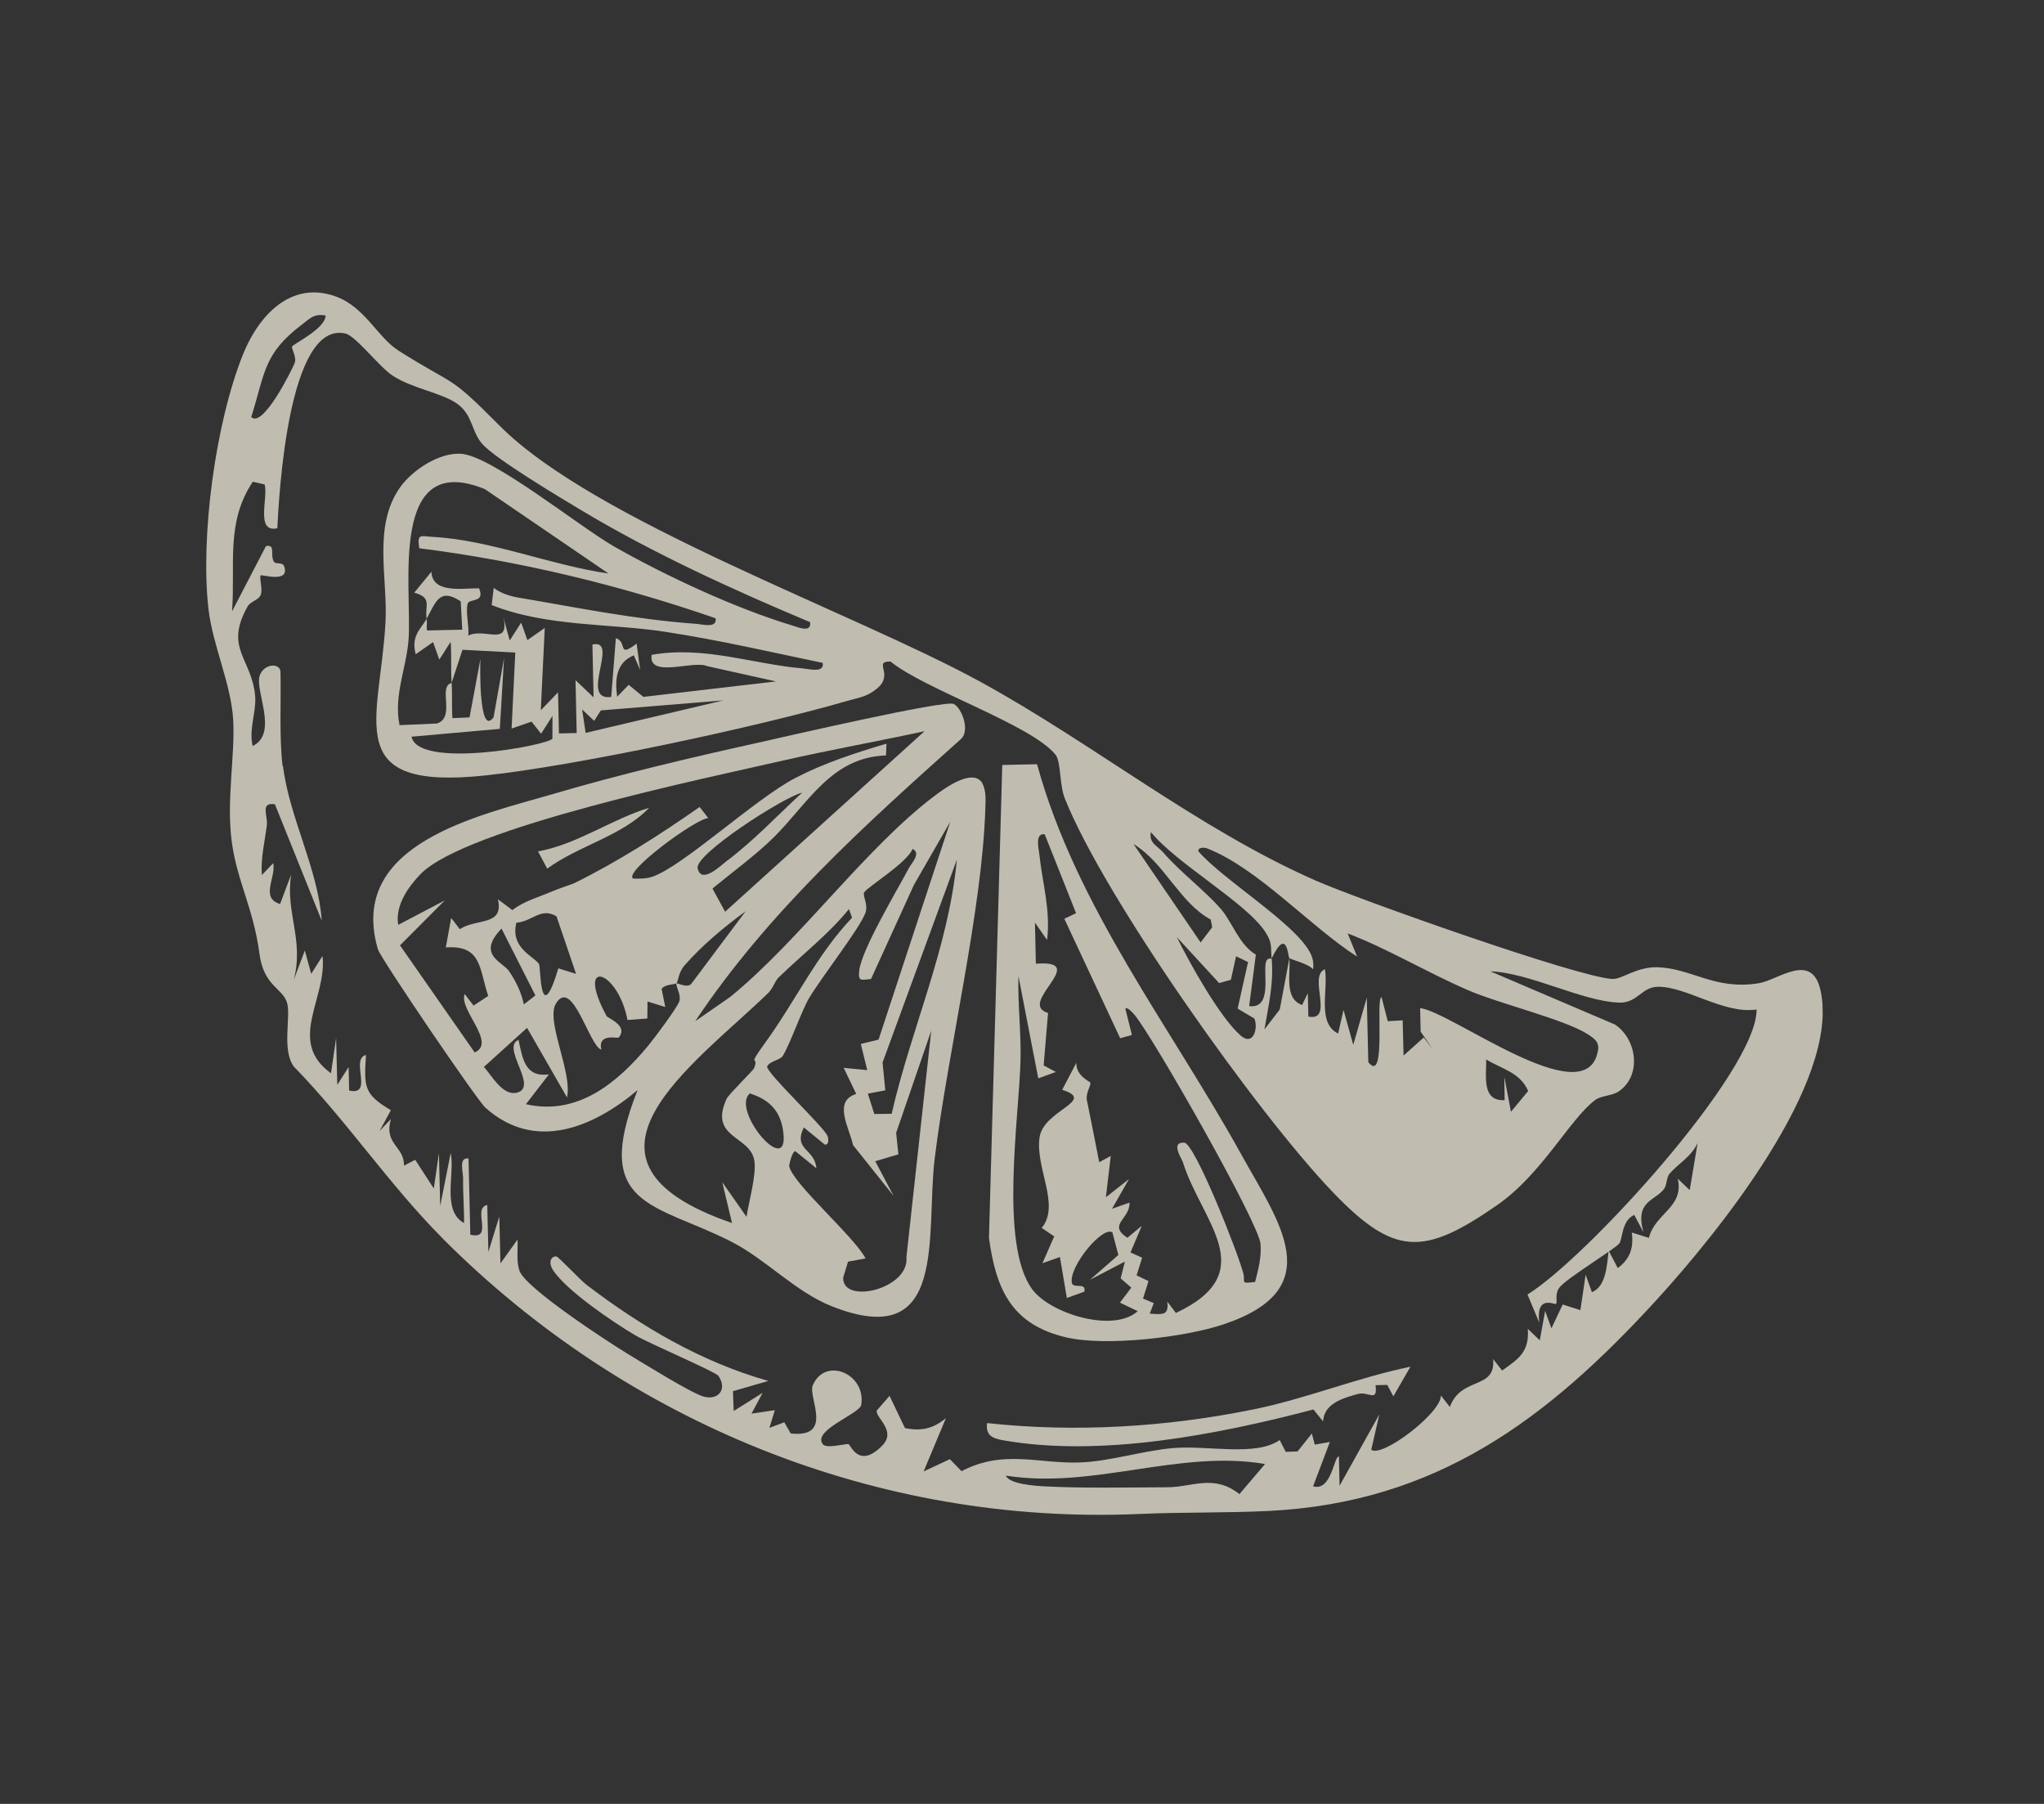 <svg width="187" height="165" viewBox="0 0 187 165" fill="none" xmlns="http://www.w3.org/2000/svg">
<rect x="0" y="0" width="187" height="165" fill="#333333" stroke="none"/>
<g opacity="0.7">
<g clip-path="url(#clip0_1809_3605)">
<path d="M40.523 113.309C57.324 130.135 80.331 139.536 104.266 138.479C108.427 138.296 112.103 138.402 116.113 138.201C131.396 137.432 141.532 129.861 151.567 118.885C156.976 112.971 168.4 98.987 166.558 90.6C165.767 87.006 162.701 89.638 160.927 89.93C156.912 90.599 154.78 88.577 151.675 88.474C149.699 88.41 148.393 89.6 147.491 89.545C144.233 89.348 124.234 82.251 120.3 80.516C109.578 75.782 100.008 68.008 89.703 62.367C78.005 55.967 54.375 47.666 45.706 38.936C40.9 34.098 41.902 35.506 36.486 32.089C34.51 30.843 33.408 28.078 30.689 27.107C26.562 25.634 23.624 28.94 22.229 32.421C19.718 38.674 18.319 49.039 19.07 55.687C19.445 58.989 21.154 62.585 21.335 65.859C21.515 69.133 20.685 73.29 21.216 77.089C21.711 80.641 23.201 83.145 23.734 87.218C24.123 90.186 25.816 90.364 26.249 91.676C26.654 92.903 25.742 96.035 26.887 97.563C31.739 102.535 35.629 108.398 40.529 113.304L40.523 113.309ZM22.987 38.139C24.252 34.134 24.083 32.359 27.628 29.684C28.349 29.142 28.722 28.655 29.794 28.862C29.741 30.084 26.884 31.426 26.723 31.693C26.624 31.862 27.176 32.672 26.956 33.219C26.7 33.849 24.041 39.212 22.987 38.144L22.987 38.139ZM25.852 70.059C25.54 67.443 25.721 64.182 25.661 61.464C25.642 60.599 24.144 60.686 23.764 61.785C23.282 63.166 25.505 67.062 23.119 68.238C22.747 66.768 23.448 65.081 23.349 63.756C23.093 60.252 20.467 59.343 22.653 55.473C22.939 54.967 23.682 54.919 23.864 54.372C24.046 53.825 23.708 52.951 23.847 52.631C23.898 52.511 26.572 53.393 25.992 51.788C25.848 51.388 25.228 51.638 25.066 51.384C24.669 50.764 25.262 49.773 24.332 49.949L21.228 55.924C21.549 51.666 20.622 47.801 23.129 44.064L24.208 44.309C24.567 45.456 23.336 48.783 25.37 48.314C25.524 45.279 26.367 29.282 31.611 30.51C32.544 30.731 34.705 33.553 35.888 34.338C37.695 35.54 40.417 35.92 41.837 36.937C43.257 37.953 43.123 39.477 44.119 40.605C45.342 41.986 51.176 45.469 53.111 46.63C59.667 50.569 67.063 53.952 74.115 56.908C74.245 57.916 73.03 57.378 72.498 57.218C67.338 55.666 60.889 52.67 56.207 50.001C53 48.175 44.973 41.656 42.148 41.504C40.166 41.397 37.752 42.971 36.616 44.56C34.073 48.121 35.494 52.862 35.267 56.946C34.76 66.002 31.108 72.344 44.419 70.927C52.82 70.031 69.32 66.484 77.538 64.104C78.605 63.795 79.31 63.747 80.243 62.974C81.827 61.66 79.821 60.485 81.472 60.507C84.593 63.061 94.365 66.295 96.561 69.025C97.083 69.674 96.908 71.758 97.416 73.026C101.016 82.093 115.027 101.851 121.941 109.05C127.585 114.933 130.265 114.885 136.981 110.222C141.072 107.379 143.6 102.384 145.934 100.618C146.491 100.197 147.48 100.256 148.118 99.812C150.195 98.374 149.782 95.078 147.756 93.715L136.346 88.846C139.941 88.965 144.796 91.62 148.159 91.706C149.79 91.751 150.189 90.286 151.645 90.259C154.249 90.201 157.7 92.79 160.706 92.337C160.76 97.979 145.101 115.126 139.746 118.405L140.823 120.982C140.495 118.334 142.272 119.391 142.355 119.266C142.517 119.026 142.182 118.292 142.736 117.688C143.584 116.761 147.763 114.229 148.14 113.742C148.465 113.321 148.342 111.641 149.517 111.126L150.356 112.715C149.548 109.814 151.405 109.875 152.253 108.733C152.51 108.384 152.457 107.697 152.73 107.374C153.519 106.443 154.719 105.825 155.311 104.549L154.587 108.859L153.496 107.814C154.088 110.445 151.408 110.972 150.853 113.225L149.289 112.738C149.465 114.143 149.142 115.133 148.007 115.991L147.173 114.403C147.008 115.707 146.954 117.665 145.638 118.194L145.064 116.599L144.585 119.835L142.966 119.322L141.935 121.5L141.36 119.906L140.87 122.599L139.778 121.553C139.912 123.668 138.954 124.275 137.424 125.362L136.603 124.311C136.865 127.164 133.67 125.865 132.643 128.693L131.821 127.641C131.904 129.187 126.466 133.36 125.452 132.609L126.189 129.379L122.552 135.903L122.492 133.212C122.028 133.206 121.819 136.441 120.131 135.951L121.665 131.897L120.284 132.137L120.018 131.122L118.711 132.758L117.628 132.798L117.075 131.719C114.897 133.246 110.498 132.188 107.353 132.451C104.618 132.678 101.516 133.676 98.794 133.769C94.95 133.902 91.824 132.553 87.968 134.568L86.902 133.468L84.499 134.591L86.539 129.714C85.389 130.675 84.278 130.93 82.793 130.625L81.379 127.678L80.201 129.037C80.163 129.758 82.055 130.893 80.682 132.262C78.555 134.384 77.847 132.158 77.62 132.093C77.391 132.029 75.617 132.541 75.278 132.102C74.306 130.845 78.456 129.404 78.787 128.547C79.284 125.656 75.483 124.052 74.355 126.721C73.904 127.79 76.324 131.558 72.338 131.114L71.754 130.095L70.39 130.604L70.888 128.986L68.753 129.302L69.774 127.398L67.124 129.064L67.057 127.249L70.295 126.312C64.138 124.567 58.694 121.355 53.662 117.522C53.08 117.078 51.085 114.93 50.89 114.923C50.431 114.901 50.087 115.451 50.65 116.261C51.927 118.114 56.128 120.972 58.172 122.168C59.347 122.856 65.48 125.483 65.725 125.843C66.585 127.114 65.678 128.096 64.392 127.748C63.241 127.435 58.93 124.736 57.553 123.912C55.688 122.787 48.041 117.808 47.52 116.223C47.225 115.327 47.392 114.313 47.344 113.384L45.785 115.563L45.679 111.271L44.682 114.512L44.577 110.221C43.148 110.499 45.236 113.452 43.029 112.937L42.864 105.959C41.917 105.856 42.384 107.19 42.371 107.84C42.342 109.184 42.474 110.536 42.455 111.875C40.396 110.732 41.633 107.394 41.234 105.458L40.273 110.311L40.156 105.482L39.688 108.711L37.984 106.083L36.96 106.622C37.001 104.815 35.083 104.696 35.77 102.354L34.727 103.447L35.758 101.548C33.271 100.077 33.299 99.415 33.483 96.493C31.997 96.891 34.235 100.254 31.942 99.752L31.894 97.603L30.857 99.233L30.751 94.941L30.283 98.171C26.209 95.235 29.942 91.32 29.506 87.444L28.474 89.074L27.887 86.943L26.868 89.647C27.849 85.944 26.072 83.441 26.643 79.984L25.624 82.688C23.783 82.127 25.258 80.294 25.002 78.945L23.958 80.038C23.837 78.498 24.225 76.995 24.412 75.476C24.518 74.624 23.761 73.351 25.152 73.567L29.434 84.216C29.12 79.526 26.446 74.716 25.889 70.052L25.852 70.059ZM41.328 62.46C40.009 62.807 41.721 65.574 39.987 66.177L36.553 66.328C35.991 63.61 37.218 60.998 37.382 58.442C37.696 53.598 35.553 41.155 44.356 44.738L55.673 52.458C50.483 51.724 44.837 49.387 39.619 49.111C38.49 49.05 38.139 48.746 38.358 50.149C47.582 51.31 56.695 53.521 65.469 56.551C65.615 57.505 64.268 57.099 63.663 57.059C57.897 56.644 52.423 55.497 47.501 54.676C46.683 54.538 45.841 54.283 45.172 53.776L44.98 55.344C50.074 57.349 55.747 57.003 60.846 57.788C65.946 58.572 70.453 59.633 75.271 60.634C75.421 61.582 74.058 61.193 73.464 61.141C68.929 60.763 64.392 59.042 59.615 59.9C59.307 62.089 63.401 60.364 64.692 60.927L70.992 62.33L58.864 63.743L57.517 62.639L56.462 63.732C56.244 62.146 56.366 60.606 57.986 59.942L58.561 61.273L58.243 58.872C56.428 60.245 57.441 58.718 56.344 58.371L55.918 63.749C52.927 64.149 56.733 58.384 54.199 58.956L54.306 63.785L52.652 62.215L52.76 67.049L51.136 67.085L51.053 63.325L49.476 64.967L49.838 57.44L48.25 58.55L47.68 56.951L46.632 58.586L46.051 56.449C46.662 59.198 44.356 57.39 42.846 58.133C42.923 57.217 42.602 56.117 42.771 55.254C42.883 54.692 44.426 55.201 43.824 53.811C42.318 53.796 39.551 54.32 39.469 52.295L37.898 54.211C39.57 54.674 38.851 55.351 39.03 56.599C39.85 55.119 40.191 53.704 42.151 55.004L42.289 57.597L39.059 57.668C39.014 57.32 39.081 56.942 39.035 56.594C38.516 57.524 37.576 58.163 38.033 59.841L39.622 58.731L40.192 60.33L41.234 58.7C41.316 59.945 41.231 61.216 41.318 62.461L42.308 59.434L47.142 59.687L46.805 66.639L48.631 66.007L49.502 67.111L50.545 65.481L50.538 67.572C50.05 68.19 38.267 70.375 37.65 67.384L45.727 66.668L46.112 60.21L45.158 65.606C43.776 67.512 43.92 60.592 43.956 60.258L42.958 65.617L41.389 65.689C41.317 64.621 41.39 63.534 41.318 62.461L41.328 62.46ZM54.969 64.98L66.181 64.065L53.579 67.037L53.257 64.889L54.359 65.934L54.969 64.98ZM116.337 87.671C117.76 84.71 117.828 87.531 117.955 87.635C118.152 87.797 119.654 88.119 120.13 88.662C120.203 88.064 120.112 87.598 119.819 87.067C118.346 84.37 111.844 80.429 109.646 77.877C109.551 77.481 110.194 77.504 110.438 77.601C115.113 79.432 119.893 84.776 124.156 87.498L123.294 85.378C126.961 86.775 130.63 88.988 134.372 90.598C137.194 91.81 143.236 93.272 145.289 94.618C146.001 95.086 146.396 95.406 146.142 96.335C144.844 101.792 132.759 92.531 129.925 92.212L129.973 94.367L131.076 95.949L130.254 94.898L128.408 96.551L128.326 93.328L126.962 93.407L126.396 91.216C125.824 91.228 126.866 99.267 125.184 97.154L125.043 91.251L123.806 95.573L122.915 92.373L122.423 94.534C120.46 93.594 121.547 90.512 121.214 88.654C119.636 89.275 122.113 93.439 119.697 92.987L119.649 90.838L119.129 91.925C117.459 91.333 118.09 89.105 117.96 87.651L117.082 92.336L115.682 94.156C116.049 91.945 116.54 90.01 116.343 87.687C116.327 87.714 115.924 87.53 115.806 88.043C115.565 89.123 116.401 92.292 114.281 92.027L114.894 87.316C113.375 86.431 112.724 84.333 111.722 83.173C110.265 81.485 108 79.794 106.411 77.964C105.896 77.368 105.081 77.123 105.296 76.108C107.599 78.975 114.034 82.568 115.771 85.26C116.43 86.277 116.244 86.652 116.337 87.687L116.337 87.671ZM109.841 86.203L103.702 77.202C106.54 78.924 107.916 82.569 110.766 84.113L110.9 84.819L109.841 86.203ZM114.753 93.15C115.134 94.029 114.67 95.727 113.515 94.731C111.623 93.096 108.825 88.074 107.662 85.713L111.537 89.922L112.609 89.618L113.085 87.469L114.181 87.998L113.228 92.254L114.748 93.156L114.753 93.15ZM137.659 100.629C135.53 100.752 135.991 98.393 135.969 96.91C137.439 97.791 139.065 98.094 139.809 99.792L138.233 101.692L137.622 98.486L137.659 100.629ZM92.028 134.972C100.041 136.24 107.842 132.569 115.737 133.91L113.392 136.665C111.058 134.809 109.073 136.035 106.791 136.037C103.209 136.047 99.095 136.143 95.562 135.953C94.833 135.915 92.294 135.762 92.028 134.967L92.028 134.972Z" fill="#FDF7E5"/>
<path d="M58.333 99.704C54.066 110.445 59.954 110.025 66.916 113.579C70.081 115.196 72.763 118.147 76.046 119.461C86.845 123.779 84.651 112.907 85.521 105.89C86.725 96.189 89.863 83.194 90.144 73.987C90.169 73.164 90.248 72.34 89.837 71.576C88.934 70.268 86.412 72.108 85.532 72.773C79.217 77.518 73.121 86.059 66.793 91.197L63.6 93.412C70.231 83.473 79.038 75.539 87.878 67.631C88.784 66.891 88.026 64.806 87.261 64.393C86.497 63.98 71.645 67.426 69.407 67.922C63.147 69.308 56.76 70.814 50.612 72.622C43.95 74.58 31.738 77.103 34.569 86.816C34.814 87.654 43.631 100.616 44.401 101.308C48.937 105.383 54.266 103.132 58.334 99.71L58.333 99.704ZM36.43 84.604C36.143 82.853 37.288 81.188 38.458 79.969C42.545 75.713 64.843 71.124 71.676 69.559C75.949 68.583 80.302 67.81 84.587 66.882L66.34 83.393L65.181 81.274C66.93 79.833 69.207 78.159 70.78 76.598C73.969 73.432 76.067 69.258 81.059 69.099L81.1 68.023C78.27 68.86 75.415 69.788 72.79 71.147C69.094 73.056 62.456 79.271 59.666 80.198C59.098 80.388 58.499 80.374 57.916 80.366C57.023 79.74 63.717 74.841 64.801 74.833L64.007 73.814C60.373 76.356 56.511 78.827 52.53 80.786C52.376 80.865 51.17 81.251 50.486 81.546C49.263 82.073 47.948 82.414 46.877 83.244L45.555 82.257C46.111 84.733 43.618 83.971 42.066 84.989L41.277 83.964L40.786 86.657C44.093 86.428 43.829 88.61 44.666 91.096L43.326 91.98L42.51 90.918C41.959 92.365 45.462 95.378 43.427 96.267L36.596 86.47L40.691 82.359L36.43 84.598L36.43 84.604ZM73.382 72.504C71.119 74.591 68.932 76.929 66.453 78.779C65.923 79.178 64.159 80.921 63.824 79.423C63.537 78.14 71.718 72.891 73.376 72.504L73.382 72.504ZM79.683 89.557L83.614 80.936L86.939 75.16L80.377 95.094L78.752 95.49L79.344 97.885L77.187 97.674L78.335 100.062C76.181 100.722 77.696 103.134 78.045 104.744L81.757 109.391L80.073 106.215L82.191 105.587L81.985 103.62L85.198 94.272L82.927 114.982C83.23 117.92 77.031 119.358 77.142 116.857L77.585 115.401L79.186 115.108C78.215 113.173 72.462 108.211 72.201 106.658C72.189 106.583 72.452 105.314 72.765 105.296L74.688 106.861C74.539 105.037 72.542 105.215 73.537 103.124L75.454 104.689C75.855 104.766 75.808 104.117 75.701 103.888C75.237 102.931 70.158 98.19 70.176 97.55C70.451 97.034 71.382 96.965 71.617 96.578C72.319 95.412 73.353 92.417 74.024 91.29C75.158 89.384 78.647 84.937 79.177 83.496C79.456 82.732 78.882 81.906 79.065 81.617C79.377 81.116 83.013 78.901 83.487 77.644C84.3 78.045 83.397 78.941 83.143 79.42C82.05 81.481 78.83 86.841 78.608 88.78C78.486 89.837 78.821 89.62 79.694 89.546L79.683 89.557ZM80.993 99.74L80.742 97.187L87.539 78.635C86.789 86.675 83.365 94.071 81.574 101.877L79.989 101.896L79.397 100.033L80.987 99.734L80.993 99.74ZM47.242 84.402C48.713 84.283 49.482 82.955 50.914 83.815L52.703 89.08L51.084 88.573C49.375 94.211 49.473 88.405 49.317 88.177C48.81 87.447 46.662 86.704 47.242 84.402ZM71.247 89.395C73.376 87.327 75.773 85.479 77.669 83.153L77.951 83.942C74.73 87.329 72.742 91.603 70.03 95.344C68.203 97.862 69.514 96.382 68.982 97.722C68.916 97.895 66.656 100.111 66.481 100.491C64.798 104.14 68.659 103.845 69.013 106.17C69.214 107.46 68.513 109.905 68.296 111.302L66.078 108.132L66.97 111.869C50.509 106.203 63.425 97.469 70.286 90.824C70.725 90.401 70.877 89.752 71.242 89.395L71.247 89.395ZM61.899 89.951C61.769 90.174 62.337 90.936 62.156 91.574C62.006 92.104 59.853 94.984 59.312 95.636C56.485 99.052 52.835 102.078 48.117 101L50.215 98.277C48.031 98.556 47.815 96.847 47.437 95.114C45.79 95.801 49.346 99.473 47.269 99.949C45.969 100.247 44.995 98.371 44.271 97.592L48.221 94.016L51.874 100.379C52.384 98.062 49.896 93.367 50.864 91.787C52.364 89.335 53.912 95.691 55.009 96.005C54.667 94.459 56.503 95.021 56.608 94.895C57.512 93.816 55.604 93.138 55.497 92.936C52.572 87.557 56.513 88.62 57.409 93.297L59.224 93.16L59.238 91.606L60.863 92.108L60.529 90.46C60.795 90.013 61.804 90.055 61.894 89.941C62.046 89.749 62.071 88.937 62.629 88.301C64.276 86.427 66.21 84.825 68.216 83.351L63.254 89.975C62.913 90.423 61.93 89.886 61.894 89.941L61.899 89.951ZM46.586 88.85C45.977 87.939 43.569 87.353 45.884 84.937L48.981 91.049L47.926 91.873C47.696 90.771 47.211 89.782 46.586 88.85ZM68.601 100.014C70.492 100.617 71.466 101.703 71.677 103.692C72.101 107.746 66.844 101.536 68.601 100.014Z" fill="#FDF7E5"/>
<path d="M91.695 69.971L90.478 113.224C91.123 117.982 92.58 121.174 97.564 122.332C101.197 123.171 108.392 122.334 111.985 121.121C121.629 117.865 117.018 111.835 113.59 105.645C107.104 93.922 98.468 82.993 94.876 69.9L91.689 69.971L91.695 69.971ZM95.793 85.971C96.132 83.271 95.359 80.73 95.092 78.188C95.03 77.604 94.654 76.193 95.579 76.312L98.447 83.526L97.374 84.039L102.482 94.965L103.555 94.667L102.957 92.267C103.103 92.07 103.556 92.544 103.767 92.792C105.445 94.764 115.173 111.86 115.323 113.775C115.421 115.031 115.115 116.08 114.829 117.258C113.408 117.424 113.956 117.31 113.749 116.481C113.322 114.755 109.32 104.578 108.348 104.519C107.046 104.435 108.11 105.96 108.214 106.29C109.927 111.767 115.505 116.367 107.581 120.095L106.792 119.059C106.945 120.34 106.376 120.229 105.187 120.159L105.555 119.194L104.574 118.775L105.073 117.179L103.982 116.655L104.491 115.042L103.423 114.56L104.459 112.124L103.14 113.218C101.284 111.99 103.41 111.508 103.333 109.999L101.733 110.567L103.286 107.851L101.175 109.51L101.62 105.732L100.565 106.304C100.199 104.404 99.817 102.521 99.436 100.632C99.314 100.011 99.79 99.34 99.762 99.045C99.749 98.927 98.427 98.435 98.47 97.214L97.176 99.683C100.37 100.687 95.484 101.515 95.108 104.022C94.69 106.816 97.037 110.225 95.303 112.316L96.448 113.092L95.369 115.545L96.969 114.977L97.603 118.725L99.198 118.147C99.42 117.239 98.162 117.923 98.058 117.334C97.792 115.819 100.887 112.107 101.77 112.727L102.317 114.789L99.713 117.066L102.913 115.394L102.526 116.934L103.5 117.778L102.462 119.15L104.087 119.931C101.839 121.953 96.048 120.146 94.423 117.914C91.435 113.805 93.215 102.318 93.363 97.08C93.435 94.488 93.102 91.862 93.174 89.27L94.989 98.635L96.6 98.051L95.481 97.457L95.882 92.655C92.965 91.784 99.857 87.751 94.768 88.149L94.684 84.388L95.788 85.971L95.793 85.971Z" fill="#FDF7E5"/>
<path d="M90.303 130.168C90.165 131.251 90.749 131.555 91.703 131.728C100.688 133.329 111.447 131.21 120.163 128.921L121.045 130.014C121.138 128.356 122.886 127.877 124.232 127.503C125.187 127.24 126.058 128.333 125.844 126.699L126.917 126.675L127.474 127.722L129.038 125.011C124.161 126.011 119.559 127.924 114.661 128.919C106.68 130.536 98.409 131.042 90.314 130.168L90.303 130.168Z" fill="#FDF7E5"/>
<path d="M49.223 77.876L50.062 79.454C52.928 77.348 56.944 76.459 59.385 73.889C55.918 74.944 52.786 77.239 49.223 77.876Z" fill="#FDF7E5"/>
</g>
</g>
<defs>
<clipPath id="clip0_1809_3605">
<rect width="146.965" height="113.399" fill="white" transform="matrix(-1 0.022 0.022 1 165.234 23.723)"/>
</clipPath>
</defs>
</svg>
